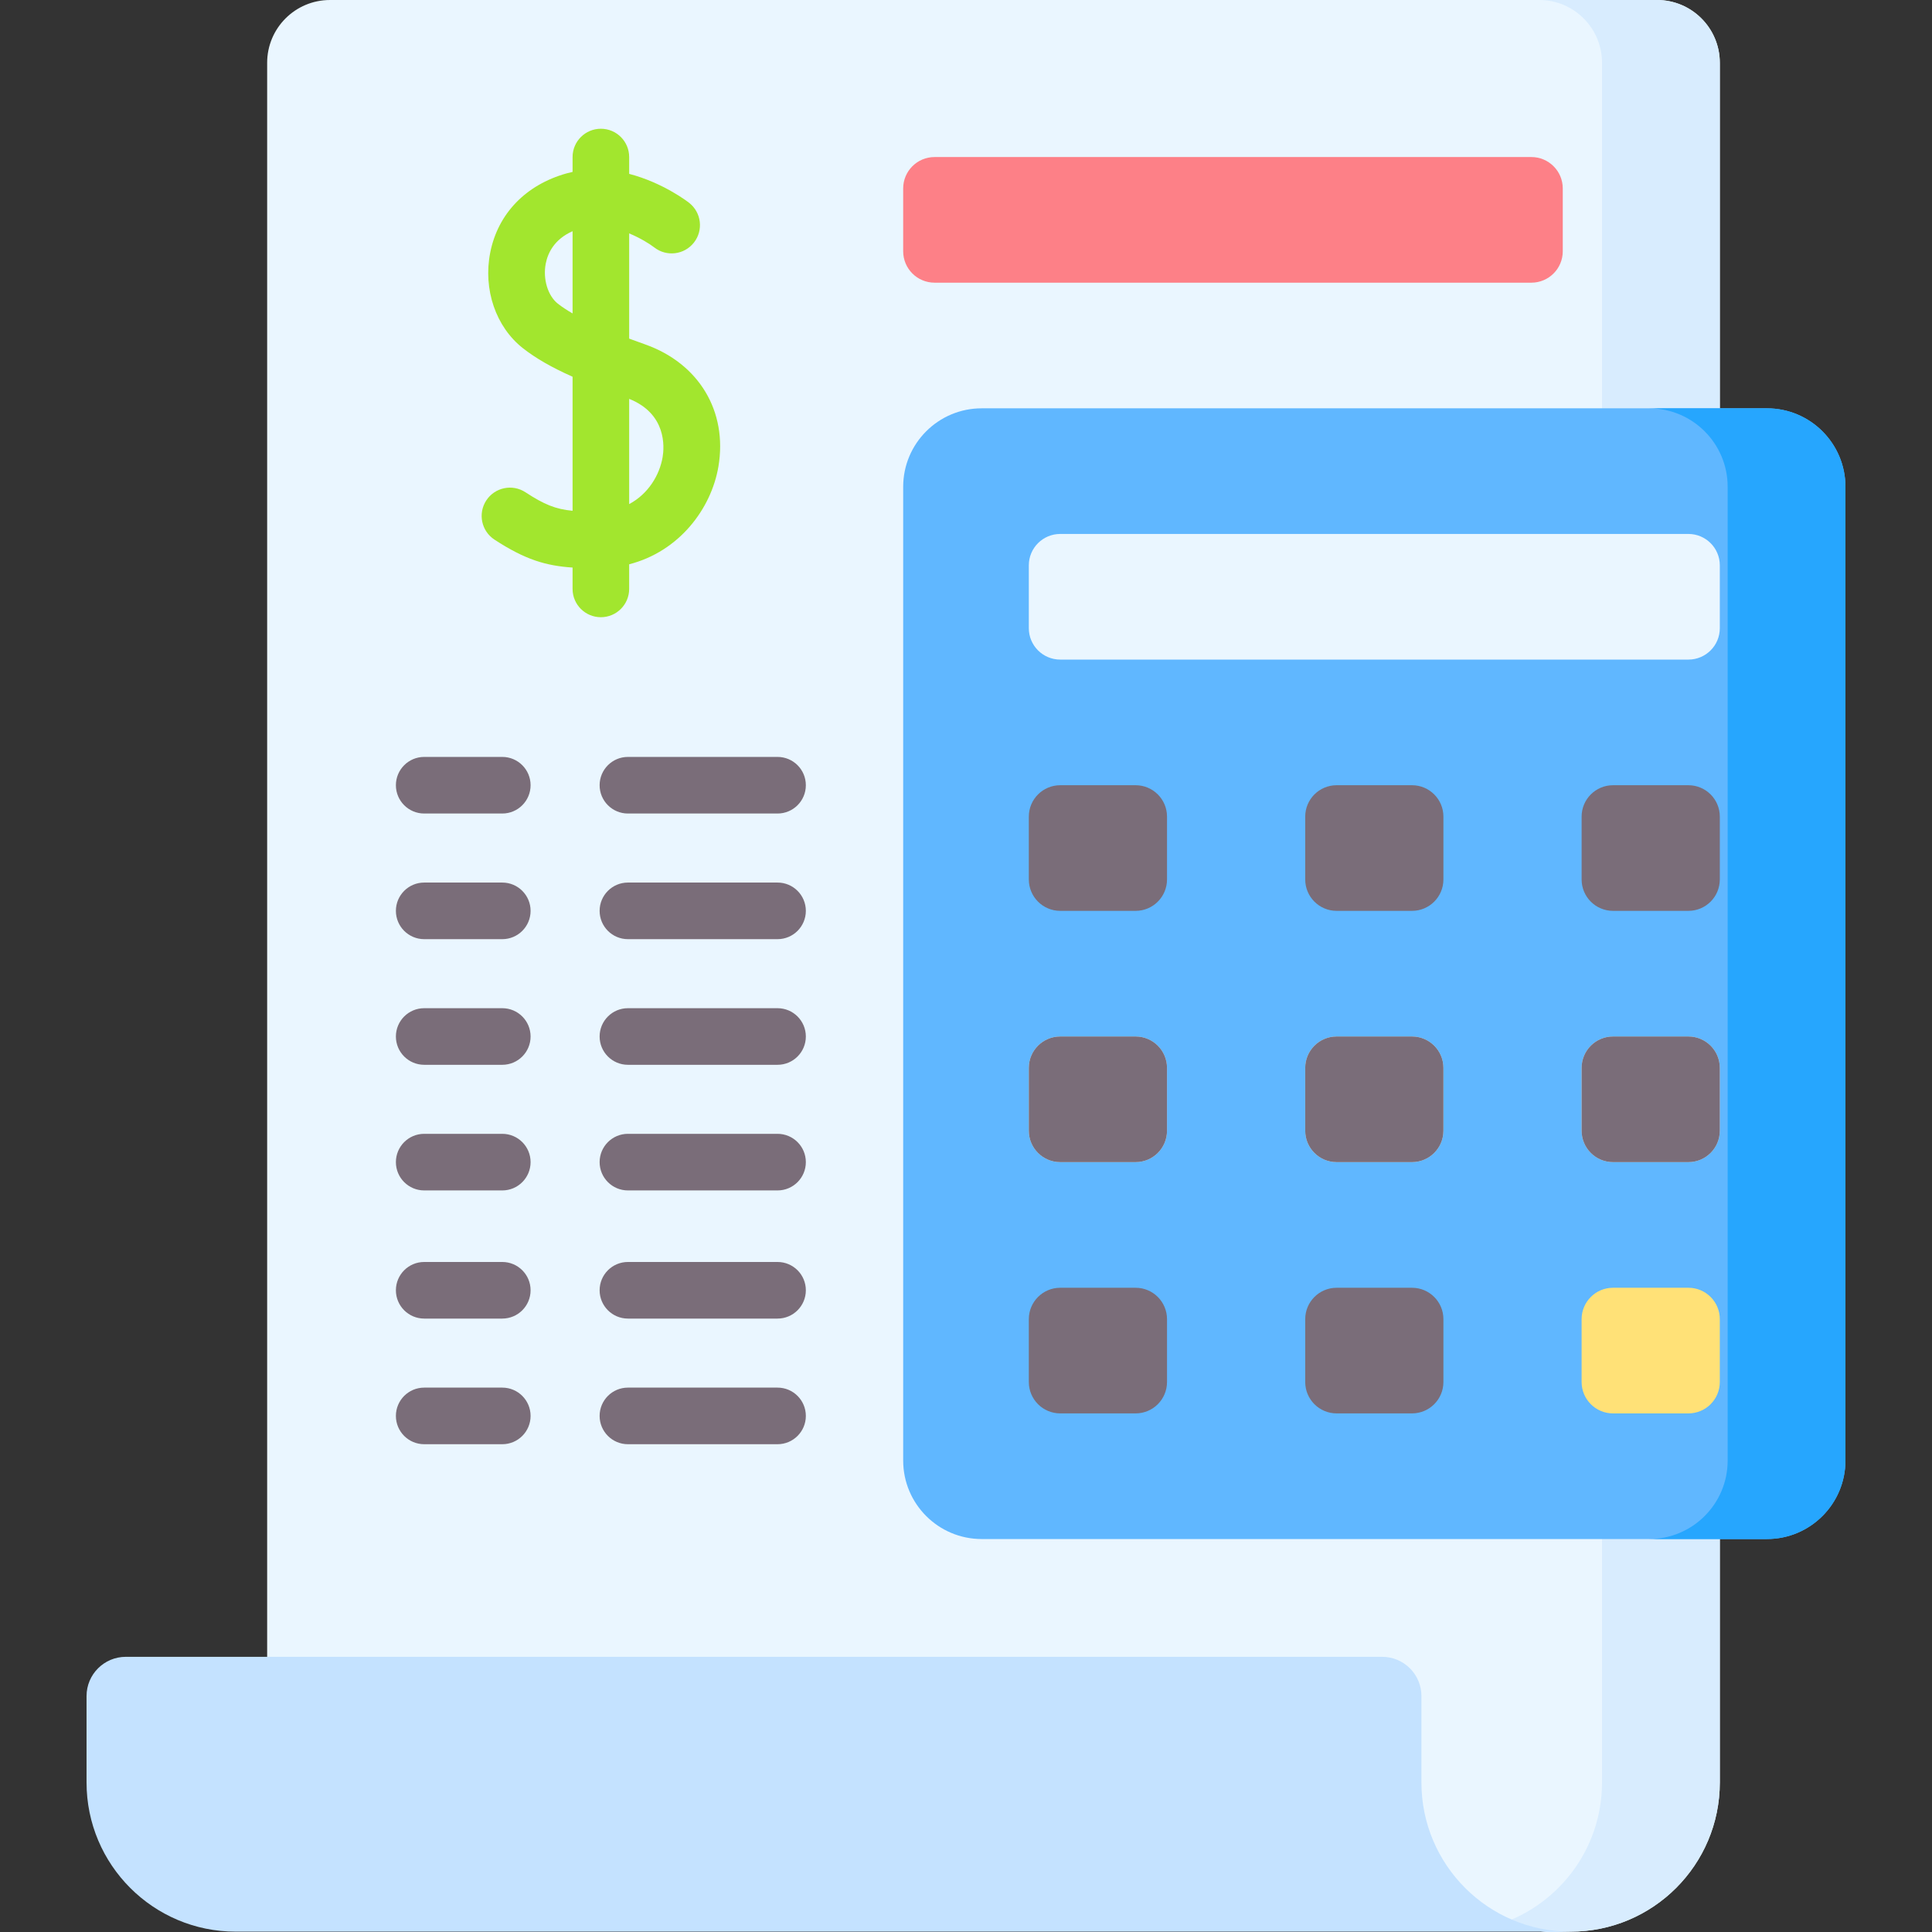 <svg id="Capa_1" enable-background="new 0 0 512 512" height="512" viewBox="0 0 512 512" width="512" xmlns="http://www.w3.org/2000/svg"><rect x="0" y="0" width="512" height="512" fill="#333333" stroke="none"/><g><g><g><path d="m70.798 16.647v455.722l339.259 39.631 6.174-.093c21.836 0 39.538-17.702 39.538-39.538v-455.722c-.001-9.194-7.454-16.647-16.648-16.647h-351.676c-9.194 0-16.647 7.453-16.647 16.647z" fill="#eaf6ff"/></g><g><path d="m439.121 0h-31.214c9.194 0 16.647 7.453 16.647 16.647v455.722c0 18.031-12.075 33.233-28.577 37.986l14.08 1.645 6.174-.093c21.836 0 39.538-17.702 39.538-39.538v-455.722c-.001-9.194-7.454-16.647-16.648-16.647z" fill="#d8ecfe"/></g><g><path d="m62.474 511.907c-21.836 0-39.538-17.702-39.538-39.538v-22.89c0-5.746 4.658-10.405 10.405-10.405h332.947c5.746 0 10.405 4.658 10.405 10.405v22.89c0 21.836 17.702 39.538 39.538 39.538z" fill="#c4e2ff"/></g><g><path d="m405.826 74.913h-158.15c-4.597 0-8.324-3.727-8.324-8.324v-16.647c0-4.597 3.727-8.324 8.324-8.324h158.15c4.597 0 8.324 3.727 8.324 8.324v16.648c0 4.597-3.727 8.323-8.324 8.323z" fill="#fd8087"/></g><g><g><path d="m468.254 407.861h-208.092c-11.493 0-20.809-9.317-20.809-20.809v-258.035c0-11.493 9.317-20.809 20.809-20.809h208.092c11.493 0 20.809 9.317 20.809 20.809v258.034c0 11.493-9.316 20.81-20.809 20.81z" fill="#60b7ff"/></g><g><path d="m468.254 108.208h-31.214c11.493 0 20.809 9.317 20.809 20.809v258.034c0 11.493-9.317 20.809-20.809 20.809h31.214c11.493 0 20.809-9.317 20.809-20.809v-258.034c0-11.492-9.316-20.809-20.809-20.809z" fill="#26a6fe"/></g><g><path d="m272.647 166.474v-16.647c0-4.597 3.727-8.324 8.324-8.324h166.474c4.597 0 8.324 3.727 8.324 8.324v16.647c0 4.597-3.727 8.324-8.324 8.324h-166.474c-4.597-.001-8.324-3.727-8.324-8.324z" fill="#eaf6ff"/></g><g><path d="m300.948 241.387h-19.977c-4.597 0-8.324-3.727-8.324-8.324v-16.647c0-4.597 3.727-8.324 8.324-8.324h19.977c4.597 0 8.324 3.727 8.324 8.324v16.647c0 4.597-3.727 8.324-8.324 8.324z" fill="#7a6d79"/></g><g><path d="m374.196 241.387h-19.976c-4.597 0-8.324-3.727-8.324-8.324v-16.647c0-4.597 3.727-8.324 8.324-8.324h19.977c4.597 0 8.324 3.727 8.324 8.324v16.647c-.001 4.597-3.728 8.324-8.325 8.324z" fill="#7a6d79"/></g><g><path d="m447.445 241.387h-19.977c-4.597 0-8.324-3.727-8.324-8.324v-16.647c0-4.597 3.727-8.324 8.324-8.324h19.977c4.597 0 8.324 3.727 8.324 8.324v16.647c-.001 4.597-3.727 8.324-8.324 8.324z" fill="#7a6d79"/></g><g><path d="m300.948 307.976h-19.977c-4.597 0-8.324-3.727-8.324-8.324v-16.647c0-4.597 3.727-8.324 8.324-8.324h19.977c4.597 0 8.324 3.727 8.324 8.324v16.647c0 4.598-3.727 8.324-8.324 8.324z" fill="#eaf6ff"/></g><g><path d="m374.196 307.976h-19.976c-4.597 0-8.324-3.727-8.324-8.324v-16.647c0-4.597 3.727-8.324 8.324-8.324h19.977c4.597 0 8.324 3.727 8.324 8.324v16.647c-.001 4.598-3.728 8.324-8.325 8.324z" fill="#eaf6ff"/></g><g><path d="m447.445 307.976h-19.977c-4.597 0-8.324-3.727-8.324-8.324v-16.647c0-4.597 3.727-8.324 8.324-8.324h19.977c4.597 0 8.324 3.727 8.324 8.324v16.647c-.001 4.598-3.727 8.324-8.324 8.324z" fill="#eaf6ff"/></g><g><path d="m300.948 307.976h-19.977c-4.597 0-8.324-3.727-8.324-8.324v-16.647c0-4.597 3.727-8.324 8.324-8.324h19.977c4.597 0 8.324 3.727 8.324 8.324v16.647c0 4.598-3.727 8.324-8.324 8.324z" fill="#7a6d79"/></g><g><path d="m374.196 307.976h-19.976c-4.597 0-8.324-3.727-8.324-8.324v-16.647c0-4.597 3.727-8.324 8.324-8.324h19.977c4.597 0 8.324 3.727 8.324 8.324v16.647c-.001 4.598-3.728 8.324-8.325 8.324z" fill="#7a6d79"/></g><g><path d="m447.445 307.976h-19.977c-4.597 0-8.324-3.727-8.324-8.324v-16.647c0-4.597 3.727-8.324 8.324-8.324h19.977c4.597 0 8.324 3.727 8.324 8.324v16.647c-.001 4.598-3.727 8.324-8.324 8.324z" fill="#7a6d79"/></g><g><path d="m300.948 374.566h-19.977c-4.597 0-8.324-3.727-8.324-8.324v-16.647c0-4.597 3.727-8.324 8.324-8.324h19.977c4.597 0 8.324 3.727 8.324 8.324v16.647c0 4.597-3.727 8.324-8.324 8.324z" fill="#7a6d79"/></g><g><path d="m374.196 374.566h-19.976c-4.597 0-8.324-3.727-8.324-8.324v-16.647c0-4.597 3.727-8.324 8.324-8.324h19.977c4.597 0 8.324 3.727 8.324 8.324v16.647c-.001 4.597-3.728 8.324-8.325 8.324z" fill="#7a6d79"/></g><g><path d="m447.445 374.566h-19.977c-4.597 0-8.324-3.727-8.324-8.324v-16.647c0-4.597 3.727-8.324 8.324-8.324h19.977c4.597 0 8.324 3.727 8.324 8.324v16.647c-.001 4.597-3.727 8.324-8.324 8.324z" fill="#ffe177"/></g></g></g><g><path d="m170.947 91.26c-1.386-.49-2.796-.998-4.209-1.522v-27.883c2.979 1.234 5.417 2.768 6.657 3.721 3.259 2.534 7.957 1.958 10.505-1.295 2.555-3.26 1.984-7.974-1.276-10.529-.417-.327-6.933-5.343-15.886-7.676v-4.457c0-4.142-3.358-7.5-7.5-7.5s-7.5 3.358-7.5 7.5v3.937c-.533.116-1.068.247-1.604.397-10.805 3.03-18.172 10.669-20.213 20.958-1.938 9.766 1.465 19.726 8.667 25.375 3.351 2.629 7.498 5.03 13.149 7.555v35.523c-4.473-.422-7.495-1.646-12.487-4.911-3.466-2.268-8.115-1.296-10.382 2.17-2.268 3.467-1.296 8.115 2.17 10.382 8.085 5.289 13.659 6.947 20.699 7.403v5.659c0 4.142 3.358 7.5 7.5 7.5s7.5-3.358 7.5-7.5v-6.525c13.271-3.394 21.777-14.741 23.658-25.93 2.457-14.608-5.178-27.308-19.448-32.352zm-23.102-10.776c-2.67-2.094-4.021-6.575-3.211-10.654.561-2.829 2.281-6.423 7.104-8.559v21.794c-1.444-.835-2.762-1.694-3.893-2.581zm27.758 40.643c-.8 4.756-3.804 9.775-8.866 12.462v-27.885c9.944 3.969 9.312 12.765 8.866 15.423z" fill="#a2e62e"/><g><path d="m206.058 215.592h-39.652c-4.142 0-7.5-3.358-7.5-7.5s3.358-7.5 7.5-7.5h39.652c4.142 0 7.5 3.358 7.5 7.5s-3.358 7.5-7.5 7.5z" fill="#7a6d79"/></g><g><path d="m133.111 215.592h-20.695c-4.142 0-7.5-3.358-7.5-7.5s3.358-7.5 7.5-7.5h20.695c4.142 0 7.5 3.358 7.5 7.5s-3.358 7.5-7.5 7.5z" fill="#7a6d79"/></g><g><path d="m133.111 248.887h-20.695c-4.142 0-7.5-3.358-7.5-7.5s3.358-7.5 7.5-7.5h20.695c4.142 0 7.5 3.358 7.5 7.5s-3.358 7.5-7.5 7.5z" fill="#7a6d79"/></g><g><path d="m206.058 248.887h-39.652c-4.142 0-7.5-3.358-7.5-7.5s3.358-7.5 7.5-7.5h39.652c4.142 0 7.5 3.358 7.5 7.5s-3.358 7.5-7.5 7.5z" fill="#7a6d79"/></g><g><path d="m133.111 315.476h-20.695c-4.142 0-7.5-3.358-7.5-7.5s3.358-7.5 7.5-7.5h20.695c4.142 0 7.5 3.358 7.5 7.5s-3.358 7.5-7.5 7.5z" fill="#7a6d79"/></g><g><path d="m206.058 315.476h-39.652c-4.142 0-7.5-3.358-7.5-7.5s3.358-7.5 7.5-7.5h39.652c4.142 0 7.5 3.358 7.5 7.5s-3.358 7.5-7.5 7.5z" fill="#7a6d79"/></g><g><path d="m206.058 282.182h-39.652c-4.142 0-7.5-3.358-7.5-7.5s3.358-7.5 7.5-7.5h39.652c4.142 0 7.5 3.358 7.5 7.5s-3.358 7.5-7.5 7.5z" fill="#7a6d79"/></g><g><path d="m133.111 282.182h-20.695c-4.142 0-7.5-3.358-7.5-7.5s3.358-7.5 7.5-7.5h20.695c4.142 0 7.5 3.358 7.5 7.5s-3.358 7.5-7.5 7.5z" fill="#7a6d79"/></g><g><path d="m206.058 349.437h-39.652c-4.142 0-7.5-3.358-7.5-7.5s3.358-7.5 7.5-7.5h39.652c4.142 0 7.5 3.358 7.5 7.5s-3.358 7.5-7.5 7.5z" fill="#7a6d79"/></g><g><path d="m133.111 349.437h-20.695c-4.142 0-7.5-3.358-7.5-7.5s3.358-7.5 7.5-7.5h20.695c4.142 0 7.5 3.358 7.5 7.5s-3.358 7.5-7.5 7.5z" fill="#7a6d79"/></g><g><path d="m133.111 382.732h-20.695c-4.142 0-7.5-3.358-7.5-7.5s3.358-7.5 7.5-7.5h20.695c4.142 0 7.5 3.358 7.5 7.5s-3.358 7.5-7.5 7.5z" fill="#7a6d79"/></g><g><path d="m206.058 382.732h-39.652c-4.142 0-7.5-3.358-7.5-7.5s3.358-7.5 7.5-7.5h39.652c4.142 0 7.5 3.358 7.5 7.5s-3.358 7.5-7.5 7.5z" fill="#7a6d79"/></g></g></g></svg>